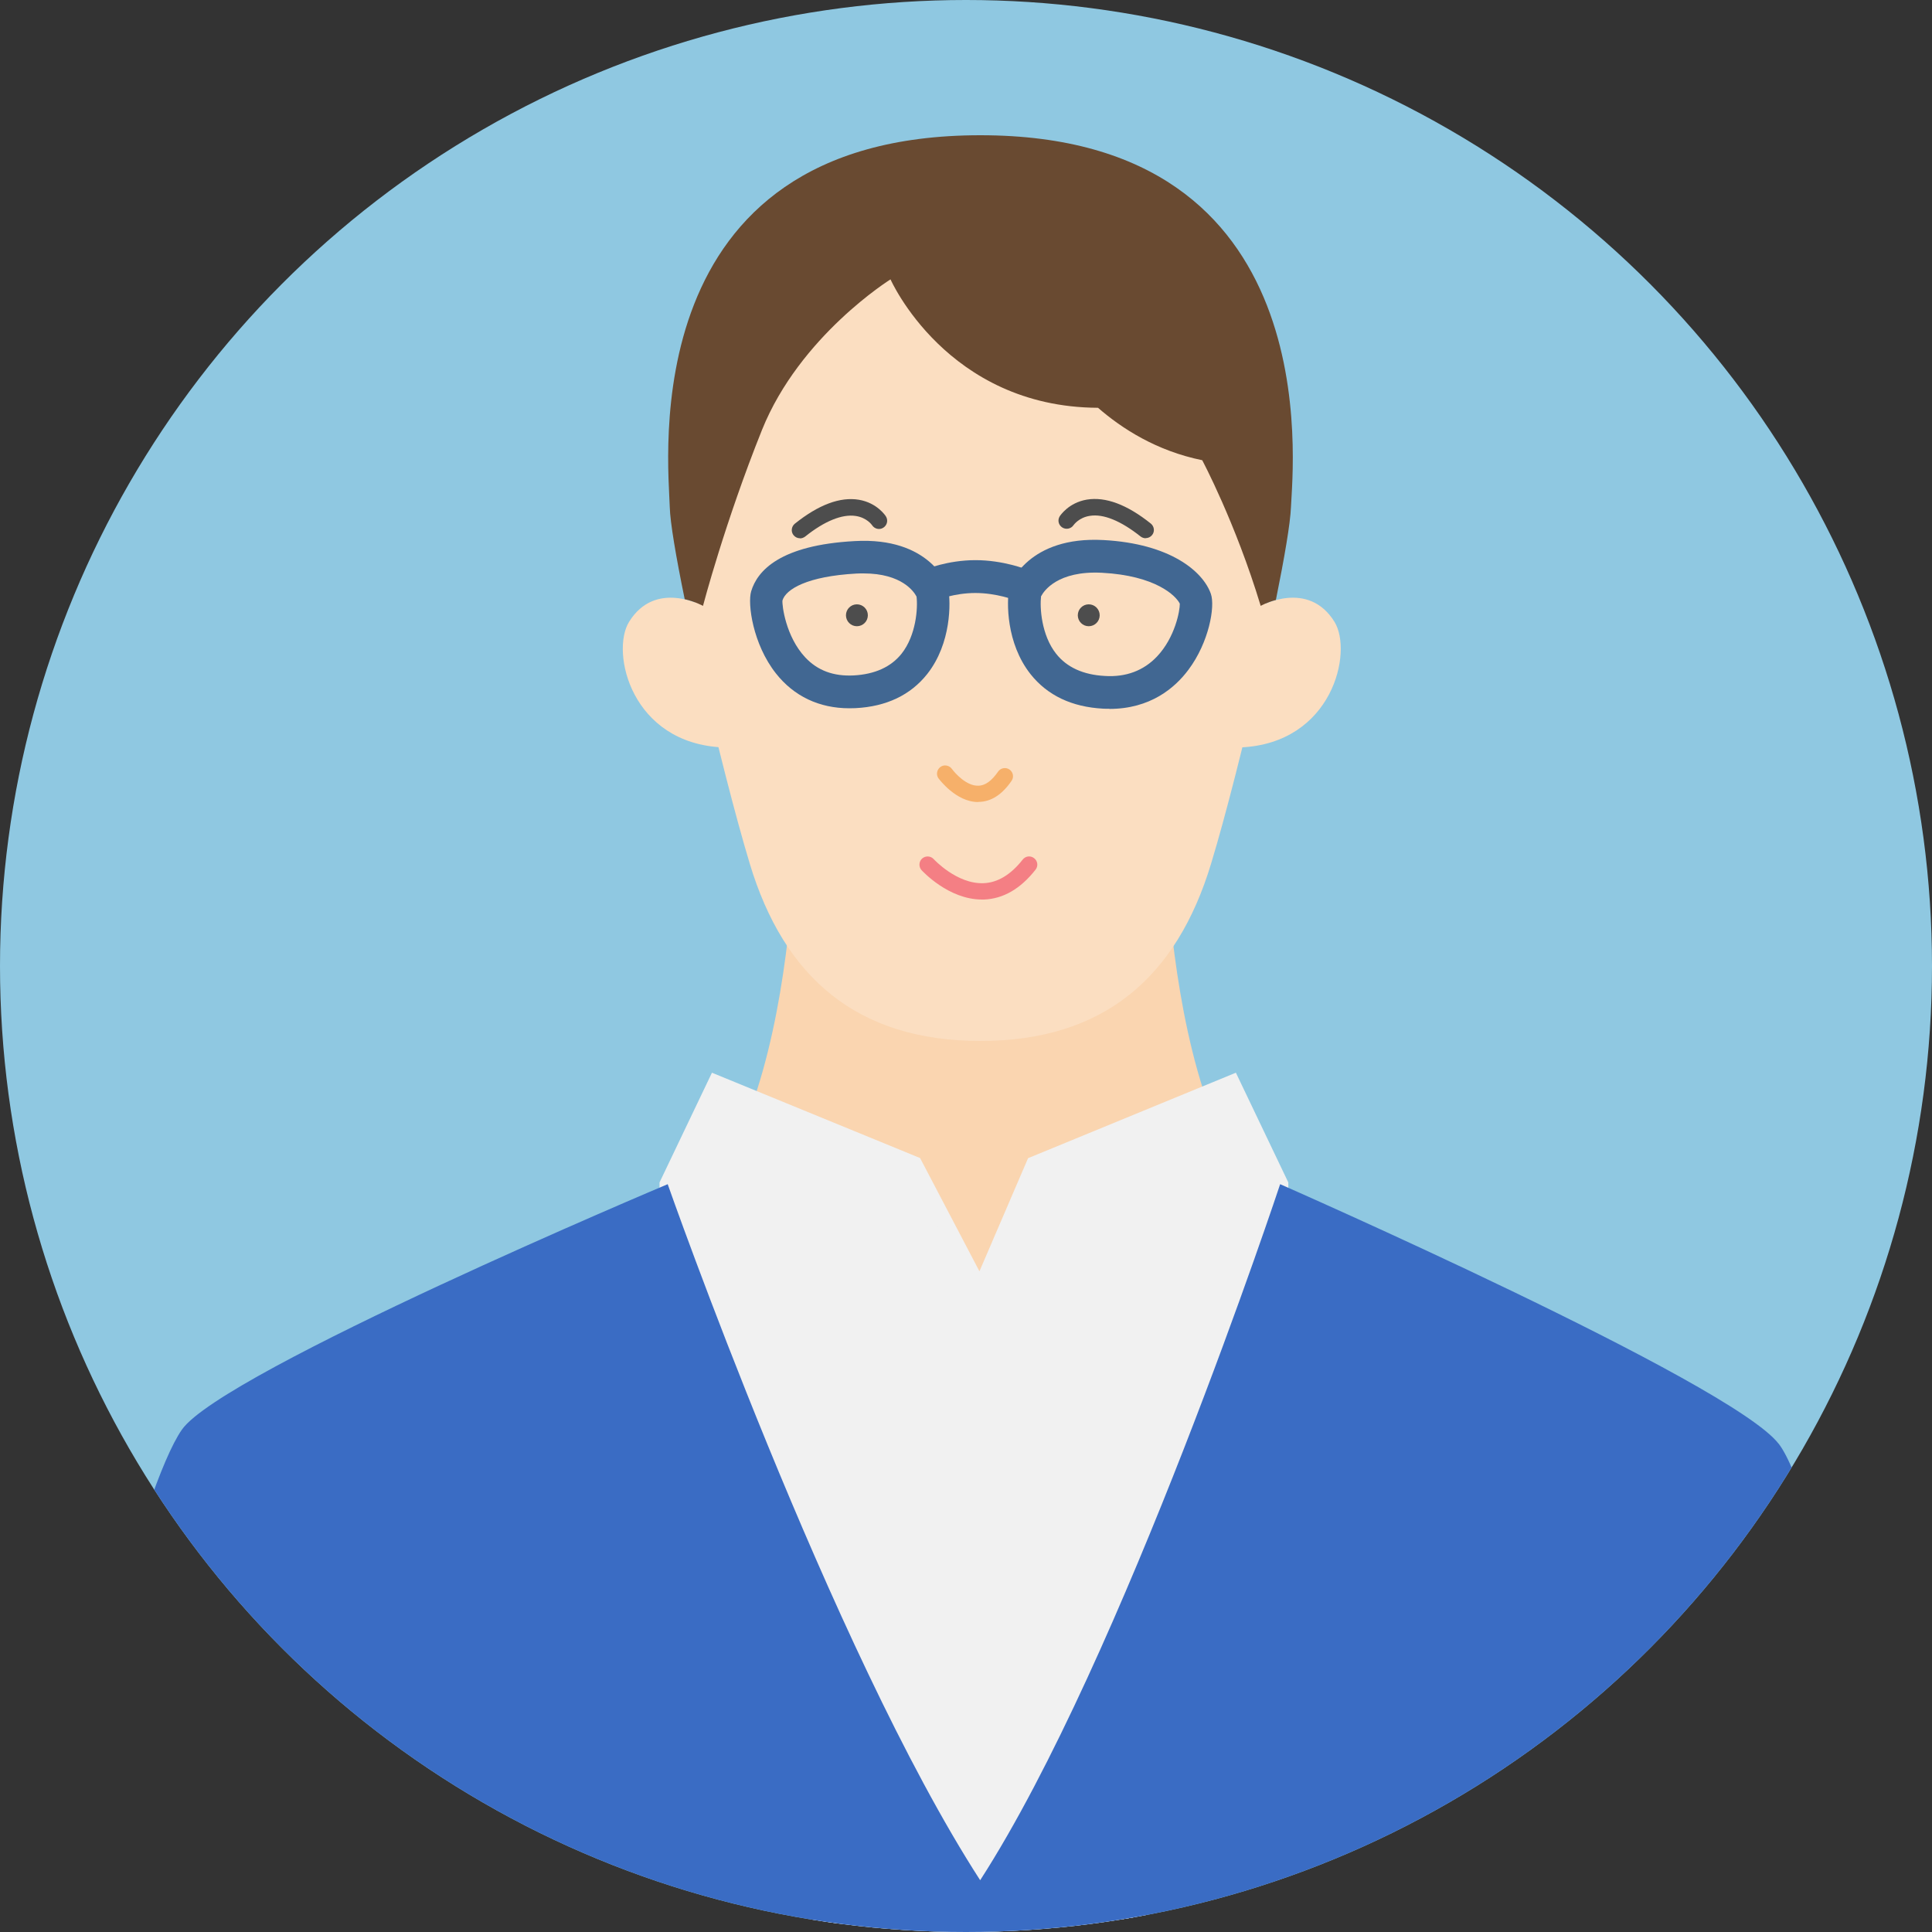 <?xml version="1.0" encoding="UTF-8"?>
<svg id="_レイヤー_2" data-name="レイヤー 2" xmlns="http://www.w3.org/2000/svg" xmlns:xlink="http://www.w3.org/1999/xlink" viewBox="0 0 150 150">
  <rect x="0" y="0" width="150" height="150" fill="#333333" stroke="none"/>
  <defs>
    <style>
      .cls-1 {
        fill: #694a31;
      }

      .cls-2 {
        fill: #4d4d4d;
      }

      .cls-3 {
        fill: #fad5b0;
      }

      .cls-4 {
        fill: #fbdec1;
      }

      .cls-5 {
        clip-path: url(#clippath);
      }

      .cls-6 {
        fill: #f6b06a;
      }

      .cls-7 {
        fill: #8fc8e1;
      }

      .cls-8 {
        fill: #f47f84;
      }

      .cls-9 {
        fill: #3a6cc4;
      }

      .cls-10 {
        fill: #f1f1f1;
        stroke: #f1f1f1;
        stroke-miterlimit: 10;
        stroke-width: 1.27px;
      }

      .cls-11 {
        fill: #416792;
      }
    </style>
    <clipPath id="clippath">
      <circle class="cls-7" cx="75" cy="75" r="75"/>
    </clipPath>
  </defs>
  <g id="_レイヤー_1-2" data-name="レイヤー 1">
    <g>
      <circle class="cls-7" cx="75" cy="75" r="75"/>
      <g class="cls-5">
        <g>
          <g>
            <path class="cls-3" d="m76.1,111.79l28.61-15.44c-14.27.13-14.28-32.63-14.28-32.63h-28.66s-.01,32.76-14.28,32.63l28.61,15.44Z"/>
            <polygon class="cls-10" points="99.39 91.95 95.64 84.1 80.3 90.41 76.1 100.18 70.98 90.41 55.59 84.1 51.84 91.95 51.84 134.42 76.24 164 99.39 134.42 99.39 91.95"/>
            <path class="cls-4" d="m97.82,52.28c-1.21,5.31-2.65,11.01-3.79,14.77-2.67,8.83-8.33,13.77-17.91,13.77s-15.25-4.94-17.91-13.77c-1.13-3.75-2.59-9.5-3.81-14.84,0,0-5.7-35.99,21.71-35.99s21.71,36.06,21.71,36.06Z"/>
            <path class="cls-4" d="m96.3,58.03c7.15-.3,8.76-7.4,7.31-9.75-2.05-3.31-5.74-1.23-5.74-1.23l-2.44.84-.7,10.27,1.57-.13Z"/>
            <path class="cls-4" d="m56.15,58.03c-7.15-.3-8.76-7.4-7.31-9.75,2.05-3.31,5.74-1.23,5.74-1.23l2.44.84.7,10.27-1.57-.13Z"/>
            <path class="cls-1" d="m76.11,10.5c-27.02,0-24.2,25.38-24.11,28.87.03,1.18.48,3.84,1.16,7.15.83.19,1.42.52,1.42.52,0,0,1.7-6.49,4.58-13.66,2.94-7.31,9.98-11.69,9.98-11.69,0,0,4.37,9.92,16.11,9.97,1.86,1.62,4.55,3.35,8.09,4.07,0,0,2.58,4.83,4.54,11.31,0,0,.47-.27,1.18-.46.66-3.27,1.12-5.93,1.17-7.21.14-3.28,2.92-28.87-24.11-28.87Z"/>
            <path class="cls-9" d="m138.09,112.09c-3.67-4.77-38.7-20.15-38.7-20.15,0,0-12.22,36.89-23.29,54.04-11.63-18.01-24.26-54.04-24.26-54.04,0,0-34.56,14.54-37.72,19.06-6.15,8.82-22.57,87.5-19.56,97.67,3.01,10.17,32.09,11.74,32.09,11.74,0,0-3.56,27.33-1.44,31.64,1.8,3.64,24.23,1.19,48.65,1.62,25.55.45,50.98,2.62,53.31-.03,2.02-2.29,2.4-10.49,2.76-15.88,5.96-3.19,25.38-18.12,26.28-25.39,1.02-8.21-12.09-92.45-18.12-100.29Z"/>
            <g>
              <path class="cls-11" d="m86.14,55.03c-.16,0-.33,0-.5-.01-2.43-.13-4.32-1.03-5.63-2.68-1.91-2.42-1.85-5.62-1.66-6.66.01-.07.03-.13.05-.19.06-.16,1.44-3.88,7.28-3.56,5.16.28,7.71,2.42,8.33,4.17.35.99-.15,3.78-1.74,5.9-1.05,1.41-2.96,3.04-6.14,3.04Zm-5.31-8.76c-.11.9.02,3.04,1.17,4.49.83,1.05,2.1,1.63,3.77,1.72,1.65.11,3.03-.42,4.06-1.51,1.41-1.49,1.78-3.57,1.77-4.1-.3-.62-1.88-2.18-6.04-2.4-3.44-.18-4.51,1.41-4.72,1.81Z"/>
              <path class="cls-11" d="m65.94,54.99c-2.33,0-4.3-.93-5.7-2.71-1.79-2.27-2.21-5.4-1.92-6.37.48-1.61,2.26-3.59,8.04-3.9,5.82-.33,7.16,3.37,7.22,3.53.02.06.04.13.05.19.18,1.02.25,4.2-1.64,6.6-1.29,1.63-3.17,2.53-5.57,2.65-.16,0-.32.01-.47.01Zm1.1-10.47c-.17,0-.36,0-.54.01-3.84.21-5.49,1.22-5.75,2.09-.04.39.26,2.8,1.76,4.41.96,1.03,2.2,1.49,3.77,1.41,1.65-.09,2.9-.66,3.72-1.69,1.13-1.43,1.27-3.54,1.16-4.43-.19-.37-1.13-1.8-4.11-1.8Z"/>
              <path class="cls-11" d="m79.27,46.68c-.16,0-.32-.03-.47-.09-.01,0-1.42-.55-3.07-.55s-2.98.54-2.99.55c-.65.27-1.39-.04-1.66-.69-.27-.65.03-1.39.68-1.66.07-.03,1.8-.75,3.97-.75s3.94.71,4.02.74c.65.26.96,1,.7,1.65-.2.49-.68.79-1.18.79Z"/>
            </g>
          </g>
          <circle class="cls-2" cx="66.53" cy="47.77" r=".85"/>
          <path class="cls-2" d="m62.11,41.79c-.19,0-.37-.08-.5-.24-.22-.27-.17-.67.1-.89,1.85-1.48,3.52-2.1,4.97-1.86,1.42.24,2.07,1.24,2.1,1.29.19.3.1.69-.2.88-.29.19-.68.1-.87-.19-.02-.03-.41-.59-1.27-.72-1.05-.16-2.42.39-3.93,1.6-.12.09-.26.14-.4.14Z"/>
          <circle class="cls-2" cx="84.53" cy="47.77" r=".85"/>
          <path class="cls-2" d="m88.95,41.79c-.14,0-.28-.05-.4-.14-1.52-1.21-2.88-1.77-3.93-1.6-.86.13-1.25.7-1.27.72-.19.29-.59.37-.88.18-.29-.19-.38-.57-.19-.87.03-.04.68-1.05,2.1-1.29,1.45-.24,3.12.38,4.97,1.86.27.22.32.62.1.89-.13.16-.31.24-.5.24Z"/>
          <path class="cls-6" d="m75.94,62.27c-1.71,0-3.01-1.76-3.07-1.83-.21-.28-.14-.68.14-.89.28-.21.68-.14.89.14.27.37,1.16,1.35,2.06,1.31.53,0,1.04-.38,1.53-1.09.2-.29.59-.36.88-.17.29.2.37.59.17.88-.73,1.07-1.59,1.63-2.56,1.64h-.04Z"/>
          <path class="cls-8" d="m76.24,69.84c-2.59,0-4.6-2.19-4.69-2.28-.23-.26-.22-.66.04-.9.26-.23.66-.22.9.04.02.02,1.8,1.95,3.87,1.87,1.1-.04,2.12-.66,3.04-1.83.22-.28.61-.33.89-.11.28.22.33.61.11.89-1.16,1.48-2.5,2.26-4,2.32-.06,0-.11,0-.17,0Z"/>
        </g>
      </g>
    </g>
  </g>
</svg>